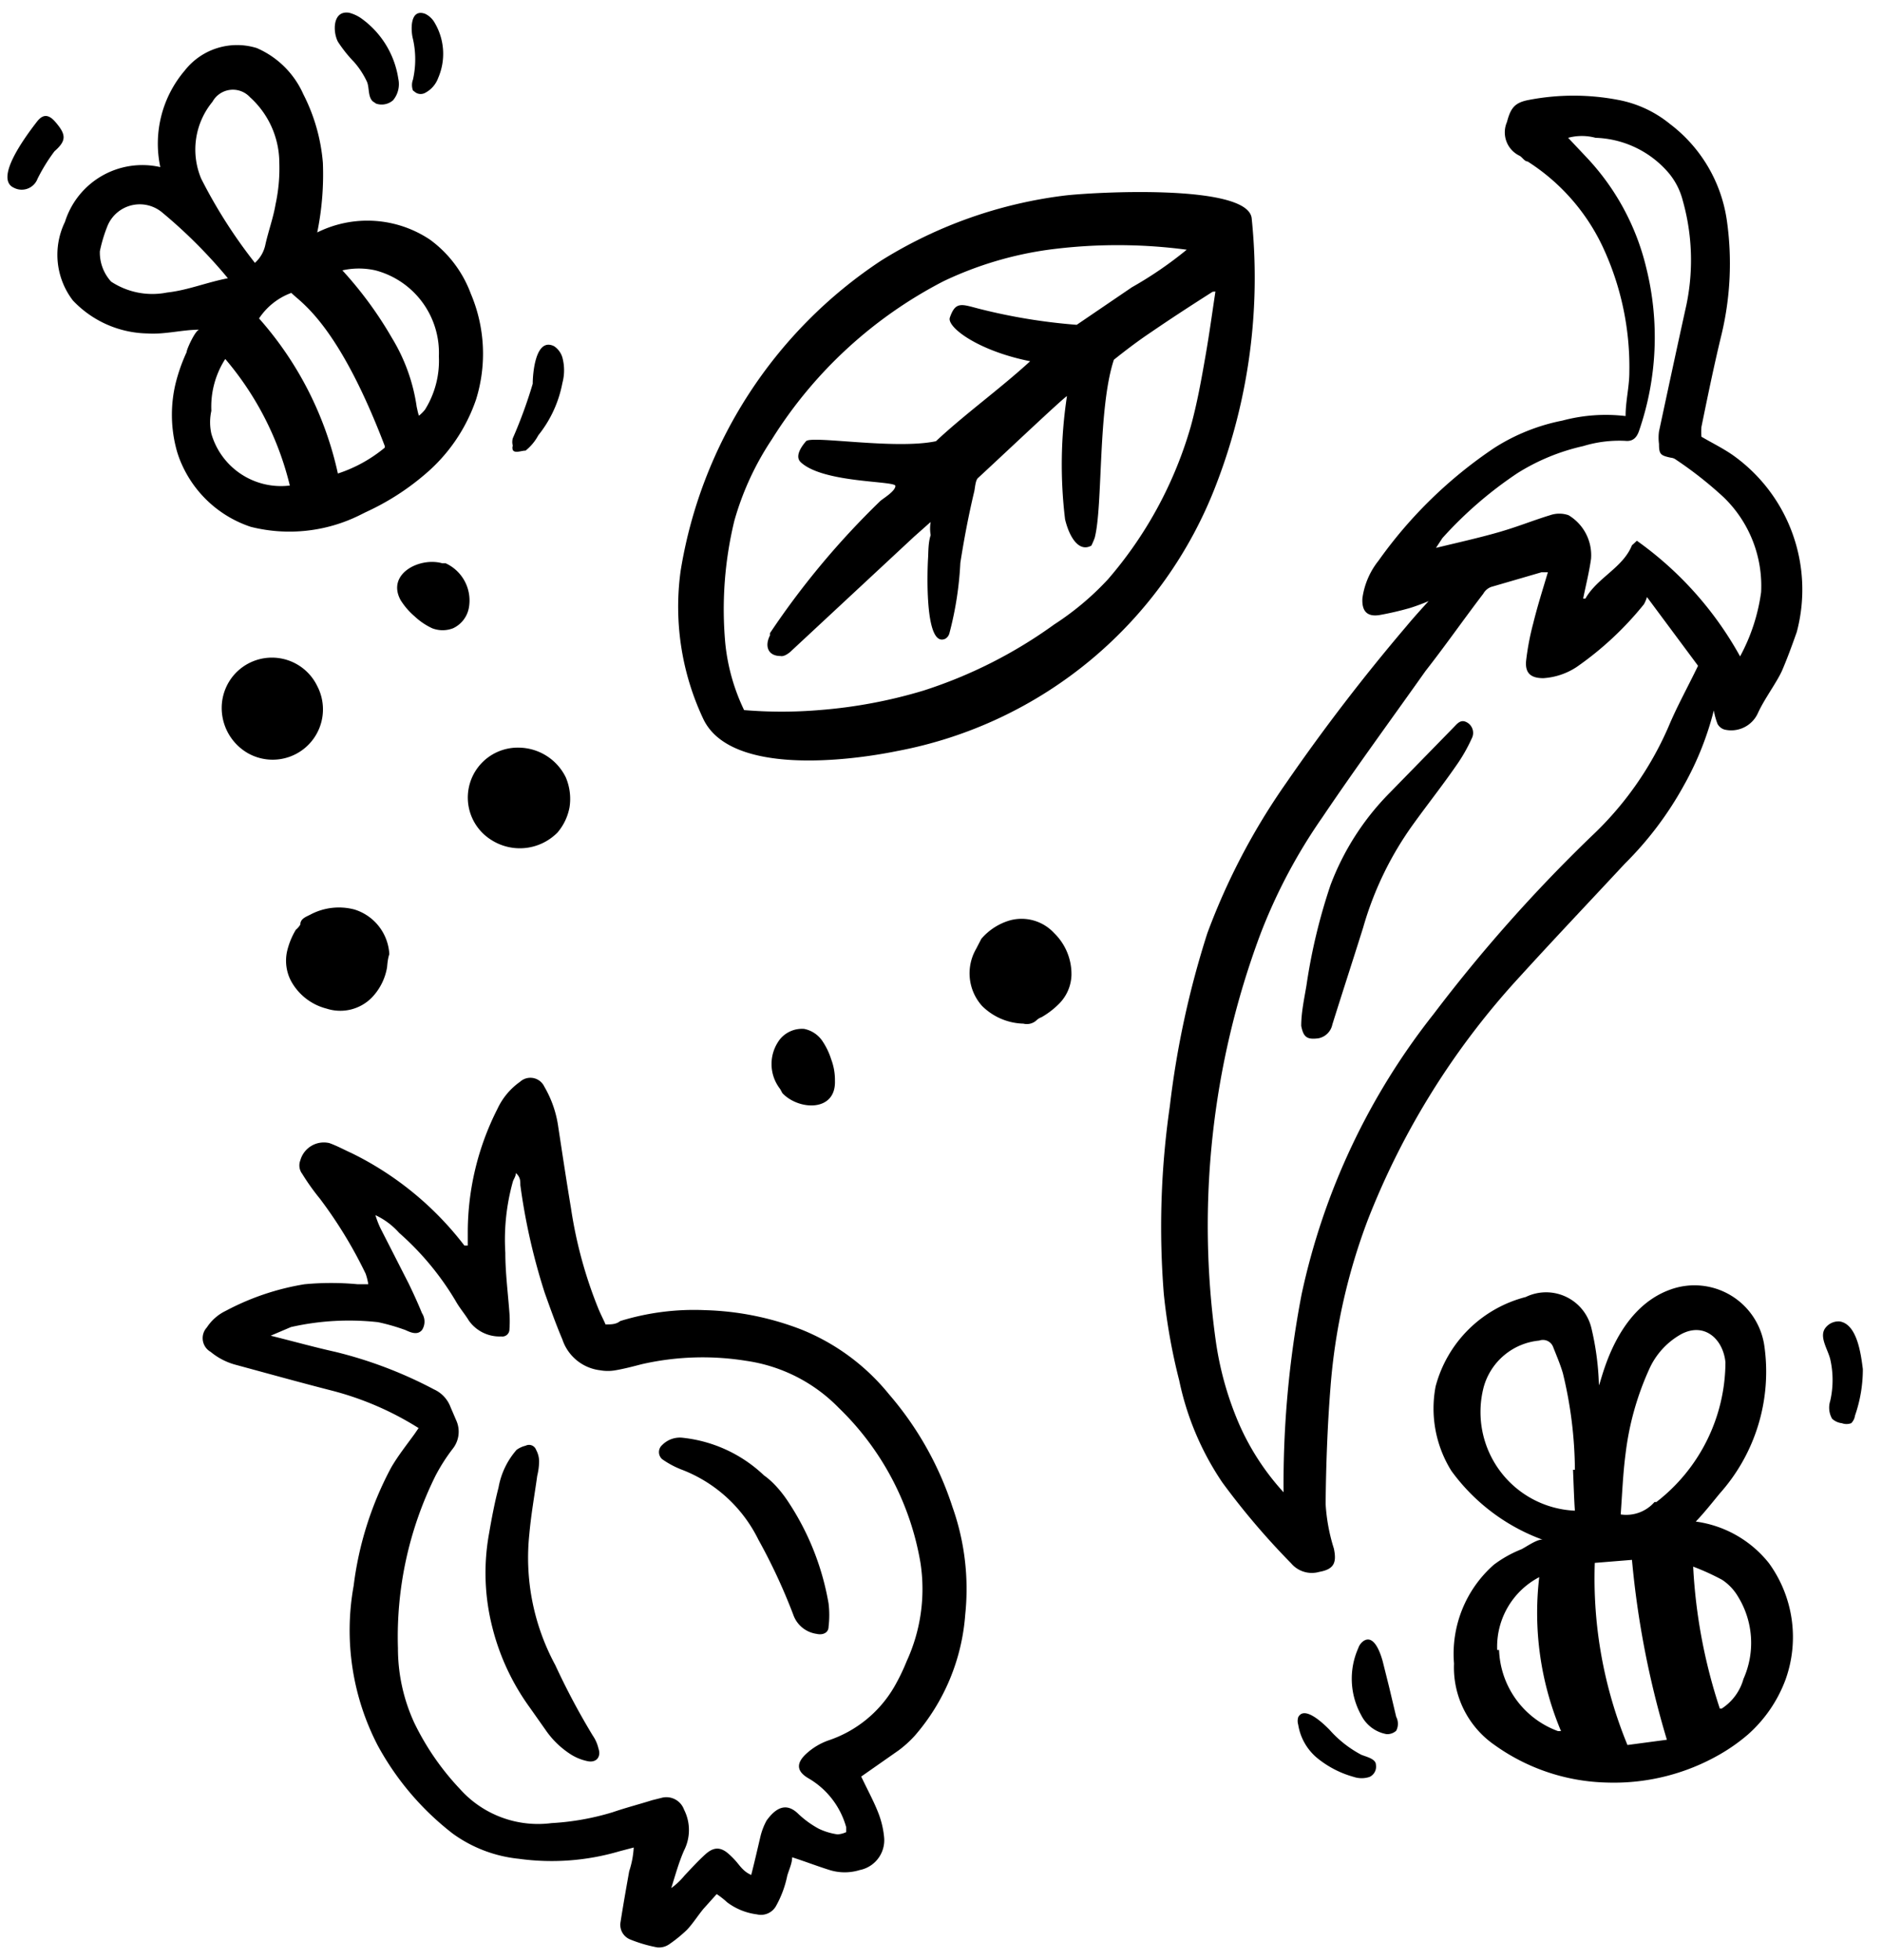 <svg id="Layer_1" data-name="Layer 1" xmlns="http://www.w3.org/2000/svg" viewBox="0 0 50.13 52.19"><path d="M18.13,15.2a12.24,12.24,0,0,1,5.34-8.26,12,12,0,0,1,4.87-1.73c.72-.09,4.89-.33,5,.6a15.31,15.31,0,0,1-.94,7.08A11.34,11.34,0,0,1,23.9,20c-1.32.27-4.43.65-5.16-.84A7,7,0,0,1,18.13,15.2ZM32.42,7.77a.42.42,0,0,0-.12,0c-.55.35-1.09.7-1.63,1.07-.36.24-.7.5-1,.74-.43,1.3-.29,3.89-.51,4.74a1.89,1.89,0,0,1-.09.21c-.32.18-.58-.2-.7-.7a12.12,12.12,0,0,1,.05-3.28c-.05,0-1.75,1.61-2.37,2.18-.07.06-.08.28-.1.36-.15.63-.27,1.26-.37,1.9a9,9,0,0,1-.29,1.87.24.24,0,0,1-.11.15c-.58.27-.47-2-.46-2.14s0-.41.07-.62a1,1,0,0,1,0-.35l-.44.39-3.3,3.07c-.07.06-.18.13-.26.11-.33,0-.43-.26-.28-.55a.21.21,0,0,1,0-.06,21.56,21.56,0,0,1,2.94-3.52c.08-.07.4-.26.4-.4s-1.92-.07-2.52-.63c-.16-.15,0-.4.14-.56s2.37.23,3.46,0c.78-.73,1.69-1.38,2.51-2.13-1.4-.28-2.22-.91-2.14-1.16.15-.44.31-.36.77-.24a15.34,15.34,0,0,0,2.61.43l1.47-1a10.24,10.24,0,0,0,1.46-1,14,14,0,0,0-3.68,0,9.53,9.53,0,0,0-2.8.84,11.74,11.74,0,0,0-4.57,4.21,7.64,7.64,0,0,0-1,2.17,10,10,0,0,0-.24,3.27,5.33,5.33,0,0,0,.5,1.77,12,12,0,0,0,2,0,13.11,13.11,0,0,0,2.78-.52,12.4,12.4,0,0,0,3.48-1.76,7.52,7.52,0,0,0,1.43-1.2,10.76,10.76,0,0,0,2.21-4.08c.17-.62.28-1.24.39-1.87s.18-1.16.27-1.75v0Z"/><path d="M4.27,4.45a3,3,0,0,1,.65-2.57,1.77,1.77,0,0,1,1.92-.6A2.4,2.4,0,0,1,8.08,2.51,4.88,4.88,0,0,1,8.6,4.33a7.71,7.71,0,0,1-.15,1.86,3,3,0,0,1,3,.19,3.12,3.12,0,0,1,1.09,1.44,4.09,4.09,0,0,1,.14,2.82,4.52,4.52,0,0,1-1.37,2,6.68,6.68,0,0,1-1.57,1l-.16.08a4.22,4.22,0,0,1-2.9.31,3.07,3.07,0,0,1-1.84-1.67,2.6,2.6,0,0,1-.16-.47,3.58,3.58,0,0,1,0-1.69,4.7,4.7,0,0,1,.29-.82c0-.08.24-.6.34-.6-.46,0-.91.13-1.38.1A2.8,2.8,0,0,1,1.94,8a2,2,0,0,1-.21-2.09A2.16,2.16,0,0,1,4.27,4.45ZM6.79,7a.89.89,0,0,0,.28-.49c.08-.36.21-.71.27-1.07a4.51,4.51,0,0,0,.1-1.1,2.36,2.36,0,0,0-.78-1.75.62.62,0,0,0-1,.12,2,2,0,0,0-.3,2.05A13.44,13.44,0,0,0,6.79,7Zm3.46,4.88C9,8.6,8,8.05,7.76,7.8a1.76,1.76,0,0,0-.86.68A9.17,9.17,0,0,1,9,12.61,3.8,3.8,0,0,0,10.25,11.92ZM6.07,7.41A13.3,13.3,0,0,0,4.31,5.65.93.93,0,0,0,2.87,6a3.94,3.94,0,0,0-.21.69,1.15,1.15,0,0,0,.3.81,2,2,0,0,0,1.49.29C5,7.73,5.5,7.52,6.07,7.41Zm5.09,3.66a1.17,1.17,0,0,0,.16-.16,2.46,2.46,0,0,0,.37-1.42A2.27,2.27,0,0,0,10,7.2a2,2,0,0,0-.88,0A10.22,10.22,0,0,1,10.44,9a4.84,4.84,0,0,1,.66,1.84C11.11,10.87,11.13,11,11.16,11.07ZM7.72,12.93A8.15,8.15,0,0,0,6,9.56a2.35,2.35,0,0,0-.37,1.38,1.4,1.4,0,0,0,0,.61A1.93,1.93,0,0,0,7.72,12.93Z"/><path d="M13.66,11.87a.35.35,0,0,1,0-.2,12.58,12.58,0,0,0,.53-1.45c0-.26.07-1.25.57-1a.55.55,0,0,1,.22.3,1.31,1.31,0,0,1,0,.68,3.16,3.16,0,0,1-.64,1.39A1.33,1.33,0,0,1,14,12c-.11,0-.26.07-.33,0A.14.14,0,0,1,13.66,11.87Z"/><path d="M9.93,2.7c-.13-.12-.09-.35-.15-.51a2.18,2.18,0,0,0-.35-.54A3.57,3.57,0,0,1,9,1.11c-.14-.27-.14-.84.3-.77a1,1,0,0,1,.31.14,2.42,2.42,0,0,1,1,1.62.67.67,0,0,1-.14.57.46.46,0,0,1-.45.09Z"/><path d="M47.12,41.63a3.35,3.35,0,0,1,.44,3.1,3.65,3.65,0,0,1-1,1.46,4.85,4.85,0,0,1-.75.53,5.66,5.66,0,0,1-3,.75,5.34,5.34,0,0,1-3-1,2.51,2.51,0,0,1-1.08-2.17,3.16,3.16,0,0,1,1.06-2.63,3.1,3.1,0,0,1,.73-.41c.11-.05.47-.31.59-.25a5.22,5.22,0,0,1-2.45-1.84,3.14,3.14,0,0,1-.42-2.25,3.34,3.34,0,0,1,2.4-2.38,1.24,1.24,0,0,1,1.75.83,7.41,7.41,0,0,1,.2,1.52c.07-.11.42-2,1.88-2.54A1.88,1.88,0,0,1,47,35.87a4.87,4.87,0,0,1-1.19,3.9c-.19.23-.41.51-.64.75A3,3,0,0,1,47.12,41.63Zm-3-1.63a4.73,4.73,0,0,0,1.84-3.72c-.06-.62-.56-1.08-1.18-.75a2,2,0,0,0-.85.93,7.62,7.62,0,0,0-.63,2.25c-.07.53-.09,1.07-.13,1.62A1,1,0,0,0,44.07,40Zm-2.17-.86a11.16,11.16,0,0,0-.32-2.57c-.07-.24-.17-.47-.26-.7A.29.29,0,0,0,41,35.7a1.7,1.7,0,0,0-1.48,1.24,2.63,2.63,0,0,0,2.43,3.29C41.93,40,41.91,39.37,41.9,39.14Zm.53,2.48a11.65,11.65,0,0,0,.87,4.85l1.05-.14a24.2,24.2,0,0,1-.93-4.79Zm3.38,3.88a1.38,1.38,0,0,0,.58-.79,2.35,2.35,0,0,0-.15-2.2,1.36,1.36,0,0,0-.42-.44,6.38,6.38,0,0,0-.77-.35A14.34,14.34,0,0,0,45.81,45.5Zm-5.93-1.56a2.39,2.39,0,0,0,1.57,2.16h.08A8.12,8.12,0,0,1,41,42,2.09,2.09,0,0,0,39.88,43.94Z"/><path d="M49,35.19h0a.44.44,0,0,0-.39.19c-.15.23.07.54.14.81a2.5,2.5,0,0,1,0,1.12.59.59,0,0,0,.05.47.45.45,0,0,0,.26.12.36.36,0,0,0,.25,0,.35.35,0,0,0,.1-.2,3.76,3.76,0,0,0,.21-1.24C49.57,36.07,49.47,35.26,49,35.19Z"/><path d="M37,44.92l-.17-.68c-.05-.18-.22-.73-.51-.54a.38.38,0,0,0-.14.19,2,2,0,0,0,.08,1.79.94.94,0,0,0,.67.5.35.35,0,0,0,.26-.09.4.4,0,0,0,0-.37Z"/><path d="M36.65,47c0-.16-.24-.21-.39-.27a3,3,0,0,1-.85-.67c-.13-.13-.66-.66-.83-.33a.34.34,0,0,0,0,.2,1.45,1.45,0,0,0,.56.93,2.65,2.65,0,0,0,.92.46.67.67,0,0,0,.42,0A.3.3,0,0,0,36.65,47Z"/><path d="M.37,5C-.14,4.77.61,3.72,1,3.22c.15-.18.29-.17.45,0,.32.36.33.52,0,.81A4.75,4.75,0,0,0,1,4.76.45.45,0,0,1,.37,5Z"/><path d="M11,2.41a.41.41,0,0,1,0-.29,2.46,2.46,0,0,0,0-1.08c-.06-.22-.09-.83.33-.67a.58.58,0,0,1,.25.24,1.62,1.62,0,0,1,.09,1.47.73.73,0,0,1-.34.39.25.25,0,0,1-.25,0Z"/><path d="M38.07,16a5.27,5.27,0,0,1-.51.19,8.09,8.09,0,0,1-.82.19c-.33.05-.47-.11-.45-.45a2.05,2.05,0,0,1,.43-1,11.92,11.92,0,0,1,3.08-3,5.24,5.24,0,0,1,1.82-.73,4.46,4.46,0,0,1,1.68-.12c0-.4.1-.78.1-1.17a7.55,7.55,0,0,0-.71-3.34,5.44,5.44,0,0,0-2-2.27c-.08,0-.14-.11-.21-.15a.69.69,0,0,1-.34-.9c.1-.38.21-.52.59-.59a6.3,6.3,0,0,1,2.37,0,3.07,3.07,0,0,1,1.38.64A3.92,3.92,0,0,1,46,5.89a8.12,8.12,0,0,1-.14,3c-.2.82-.37,1.65-.54,2.48a1.72,1.72,0,0,0,0,.26c.29.17.58.31.85.5a4.39,4.39,0,0,1,1.69,4.7c-.12.34-.24.67-.38,1S47,18.6,46.82,19a.78.78,0,0,1-.88.43.31.31,0,0,1-.19-.15,1.88,1.88,0,0,1-.1-.36,8.13,8.13,0,0,1-.8,2A9.12,9.12,0,0,1,43.28,23c-.93,1-1.88,2-2.79,3a20.65,20.65,0,0,0-4.05,6.47,16,16,0,0,0-1,4.47c-.08,1-.12,2.08-.13,3.11a4.89,4.89,0,0,0,.22,1.19c.08.38,0,.55-.39.62a.72.72,0,0,1-.75-.23,19.62,19.62,0,0,1-1.83-2.15,7.6,7.6,0,0,1-1.15-2.72A15.73,15.73,0,0,1,31,34.46a22.45,22.45,0,0,1,.16-5,24.37,24.37,0,0,1,1-4.61,17.62,17.62,0,0,1,2.1-4,51.76,51.76,0,0,1,3.2-4.17c.19-.23.4-.46.6-.68ZM34.19,39.74a26.7,26.7,0,0,1,.48-5.27A18.17,18.17,0,0,1,38.19,27a40.85,40.85,0,0,1,4.19-4.72,8.81,8.81,0,0,0,2.06-2.92c.23-.55.52-1.07.79-1.63L43.87,15.9a1,1,0,0,1-.08.19A8.6,8.6,0,0,1,42,17.76a1.82,1.82,0,0,1-.89.3c-.33,0-.49-.13-.46-.46a6.91,6.91,0,0,1,.19-1c.11-.45.25-.89.39-1.36l-.17,0-1.34.39a.4.4,0,0,0-.21.18c-.52.68-1,1.37-1.54,2.06-.92,1.3-1.86,2.58-2.75,3.9a14.52,14.52,0,0,0-1.66,3.14,22.19,22.19,0,0,0-1.18,10.77A8.61,8.61,0,0,0,33,37.91,6.64,6.64,0,0,0,34.19,39.74ZM46.35,17.48a5,5,0,0,0,.56-1.71,3.28,3.28,0,0,0-1-2.53,10.28,10.28,0,0,0-1.27-1,.25.25,0,0,0-.13-.05c-.28-.06-.32-.09-.32-.37a1.24,1.24,0,0,1,0-.33c.24-1.12.48-2.24.73-3.37a5.85,5.85,0,0,0-.1-2.79,1.85,1.85,0,0,0-.44-.8,2.67,2.67,0,0,0-1.88-.86,1.4,1.4,0,0,0-.73,0l.49.52a6.47,6.47,0,0,1,1.59,2.94,7.64,7.64,0,0,1-.19,4.34c-.07.21-.19.29-.37.27a3.29,3.29,0,0,0-1.12.14,5.58,5.58,0,0,0-1.75.72,10.57,10.57,0,0,0-2,1.73l-.17.26c.62-.15,1.16-.27,1.68-.42s.9-.31,1.36-.45a.75.75,0,0,1,.49,0,1.24,1.24,0,0,1,.6,1.16c-.05.36-.14.71-.21,1.06l.06,0c.32-.56,1-.82,1.24-1.42,0,0,.07-.06.13-.12A9.29,9.29,0,0,1,46.35,17.48Z"/><path d="M34.66,27.32c0-.36.08-.72.14-1.08a15.27,15.27,0,0,1,.64-2.67A7,7,0,0,1,37,21.13l1.72-1.76c.09-.09.18-.22.34-.14a.32.32,0,0,1,.14.44,4.34,4.34,0,0,1-.42.73c-.36.52-.74,1-1.13,1.54a8.84,8.84,0,0,0-1.34,2.76c-.27.86-.55,1.72-.82,2.58a.47.47,0,0,1-.37.37C34.81,27.69,34.72,27.62,34.66,27.32Z"/><path d="M10.31,25.76a1.53,1.53,0,0,1-.41.81,1.18,1.18,0,0,1-1.2.29,1.5,1.5,0,0,1-.95-.74,1.16,1.16,0,0,1-.1-.8,2,2,0,0,1,.23-.56A.5.5,0,0,0,8,24.62c0-.15.14-.2.26-.26a1.62,1.62,0,0,1,1.18-.14,1.32,1.32,0,0,1,.93,1.19C10.33,25.53,10.32,25.65,10.31,25.76Z"/><path d="M15.17,21.5a1.44,1.44,0,0,1-.32.67,1.41,1.41,0,0,1-1.76.2,1.33,1.33,0,0,1,.73-2.46,1.41,1.41,0,0,1,1.25.79A1.46,1.46,0,0,1,15.17,21.5Z"/><path d="M11.78,15l.09,0a1.09,1.09,0,0,1,.62,1.18.75.75,0,0,1-.42.55.77.77,0,0,1-.56,0,1.78,1.78,0,0,1-.47-.32,1.88,1.88,0,0,1-.37-.43C10.29,15.28,11.18,14.83,11.78,15Z"/><path d="M26.14,25a1.59,1.59,0,0,1,.76-.49,1.18,1.18,0,0,1,1.18.34,1.52,1.52,0,0,1,.46,1.12,1.13,1.13,0,0,1-.32.75,2.19,2.19,0,0,1-.48.37.35.35,0,0,0-.13.08.38.38,0,0,1-.35.09,1.62,1.62,0,0,1-1.1-.47A1.3,1.3,0,0,1,26,25.27Z"/><path d="M6.21,18a1.34,1.34,0,0,1,2.24.27,1.34,1.34,0,0,1-1.86,1.78,1.39,1.39,0,0,1-.68-1.31A1.35,1.35,0,0,1,6.21,18Z"/><path d="M20.84,29.11,20.78,29a1.08,1.08,0,0,1,0-1.33.76.76,0,0,1,.64-.27.77.77,0,0,1,.47.3,1.86,1.86,0,0,1,.25.51,1.56,1.56,0,0,1,.1.57C22.27,29.62,21.27,29.57,20.84,29.11Z"/><path d="M22.94,47.31c.16.34.32.63.44.93a2.41,2.41,0,0,1,.17.69.81.81,0,0,1-.65.87,1.36,1.36,0,0,1-.8,0c-.32-.1-.63-.22-1-.34,0,.16-.08.32-.13.49a2.78,2.78,0,0,1-.29.79.46.46,0,0,1-.52.24,1.66,1.66,0,0,1-.79-.32,2.28,2.28,0,0,0-.28-.22l-.35.39c-.15.18-.28.39-.44.56a3.71,3.71,0,0,1-.48.39.48.48,0,0,1-.31.08,3.7,3.7,0,0,1-.72-.21.42.42,0,0,1-.26-.47c.07-.45.15-.9.23-1.35a2.43,2.43,0,0,0,.12-.63l-.38.1a6.39,6.39,0,0,1-2.68.2,3.62,3.62,0,0,1-1.76-.67,7.48,7.48,0,0,1-2-2.35,6.66,6.66,0,0,1-.64-4.25,9,9,0,0,1,1-3.15c.18-.31.41-.6.62-.89l.11-.16a8.16,8.16,0,0,0-2.32-1c-.86-.22-1.72-.46-2.57-.69A1.75,1.75,0,0,1,5.61,36a.42.42,0,0,1-.1-.65,1.24,1.24,0,0,1,.5-.44,6.77,6.77,0,0,1,2.1-.71,7.52,7.52,0,0,1,1.42,0h.28a1.63,1.63,0,0,0-.07-.28,11.84,11.84,0,0,0-1.22-2,6.08,6.08,0,0,1-.47-.66A.37.37,0,0,1,8,30.9a.65.65,0,0,1,.77-.46c.2.07.4.18.6.27a8.49,8.49,0,0,1,3,2.46s.05,0,.09,0c0-.14,0-.26,0-.38a7.26,7.26,0,0,1,.79-3.26,1.82,1.82,0,0,1,.6-.72.41.41,0,0,1,.65.13,2.9,2.9,0,0,1,.37,1.07c.11.72.22,1.45.34,2.17a11.69,11.69,0,0,0,.72,2.65c.06.15.13.28.2.44.15,0,.28,0,.39-.09a6.66,6.66,0,0,1,2.26-.29,7.67,7.67,0,0,1,2.55.51,5.77,5.77,0,0,1,2.35,1.73,8.7,8.7,0,0,1,1.69,3A6.53,6.53,0,0,1,25.71,43a5.53,5.53,0,0,1-1.35,3.23,3,3,0,0,1-.42.38ZM7.21,35.57c.64.16,1.18.31,1.72.43a11.37,11.37,0,0,1,2.63,1,.84.84,0,0,1,.44.47l.15.35a.73.73,0,0,1-.09.76,4.89,4.89,0,0,0-.46.72,9.64,9.64,0,0,0-1,4.59,4.73,4.73,0,0,0,.44,2,7,7,0,0,0,1.21,1.75,2.79,2.79,0,0,0,2.44.91,6.88,6.88,0,0,0,1.63-.29c.35-.12.7-.21,1.05-.32l.28-.07a.5.5,0,0,1,.57.32,1.2,1.2,0,0,1,0,1.09c-.14.32-.23.65-.34,1a1.84,1.84,0,0,0,.35-.33c.18-.19.36-.39.56-.57s.39-.22.63,0,.25.29.39.42a.69.69,0,0,0,.2.13c.09-.35.16-.66.24-1a1.74,1.74,0,0,1,.17-.45c.24-.33.52-.5.85-.17a2.56,2.56,0,0,0,.54.39,1.7,1.7,0,0,0,.5.15.65.65,0,0,0,.23-.06c0-.07,0-.1,0-.13a2.18,2.18,0,0,0-1-1.3c-.33-.19-.34-.41-.05-.67a1.73,1.73,0,0,1,.57-.34,3.2,3.2,0,0,0,1.76-1.43,5.34,5.34,0,0,0,.33-.68,4.6,4.6,0,0,0,.37-2.61,7.47,7.47,0,0,0-2.18-4.14,4.29,4.29,0,0,0-2.46-1.25,7.29,7.29,0,0,0-2.79.09c-.23.06-.46.12-.69.16a1.19,1.19,0,0,1-.42,0,1.21,1.21,0,0,1-1-.82c-.17-.4-.32-.82-.47-1.24a16.56,16.56,0,0,1-.65-2.87c0-.11,0-.22-.12-.32,0,.09-.06.16-.08.23a5.75,5.75,0,0,0-.2,1.89c0,.53.07,1.07.11,1.61a3.09,3.09,0,0,1,0,.43.19.19,0,0,1-.22.19,1,1,0,0,1-.86-.42c-.11-.18-.25-.34-.35-.52a7.55,7.55,0,0,0-1.51-1.82,1.93,1.93,0,0,0-.63-.47,2.45,2.45,0,0,0,.13.34l.76,1.49c.12.25.24.51.35.78a.41.41,0,0,1,0,.45c-.12.14-.29.07-.44,0a5.4,5.4,0,0,0-.73-.21,7,7,0,0,0-2.32.13Z"/><path d="M14.11,45.47a6.2,6.2,0,0,1-1-2.15,5.86,5.86,0,0,1-.08-2.5c.07-.41.15-.82.25-1.21a2.07,2.07,0,0,1,.48-1A.68.68,0,0,1,14,38.5a.2.2,0,0,1,.28.11.65.65,0,0,1,.08.31,1.73,1.73,0,0,1-.05.38c-.07.51-.16,1-.21,1.55a6,6,0,0,0,.69,3.49,19,19,0,0,0,1,1.88,1,1,0,0,1,.15.34c.08.23-.06.39-.29.34a1.33,1.33,0,0,1-.43-.17,2.34,2.34,0,0,1-.68-.65Z"/><path d="M21,40a7.07,7.07,0,0,1,1.07,2.7,2.57,2.57,0,0,1,0,.62c0,.16-.15.23-.32.19a.77.77,0,0,1-.62-.51,15.47,15.47,0,0,0-.93-2,3.78,3.78,0,0,0-2.06-1.87,2.42,2.42,0,0,1-.5-.27.25.25,0,0,1,0-.38.66.66,0,0,1,.56-.19,3.71,3.71,0,0,1,2.15,1C20.62,39.48,20.85,39.77,21,40Z"/></svg>